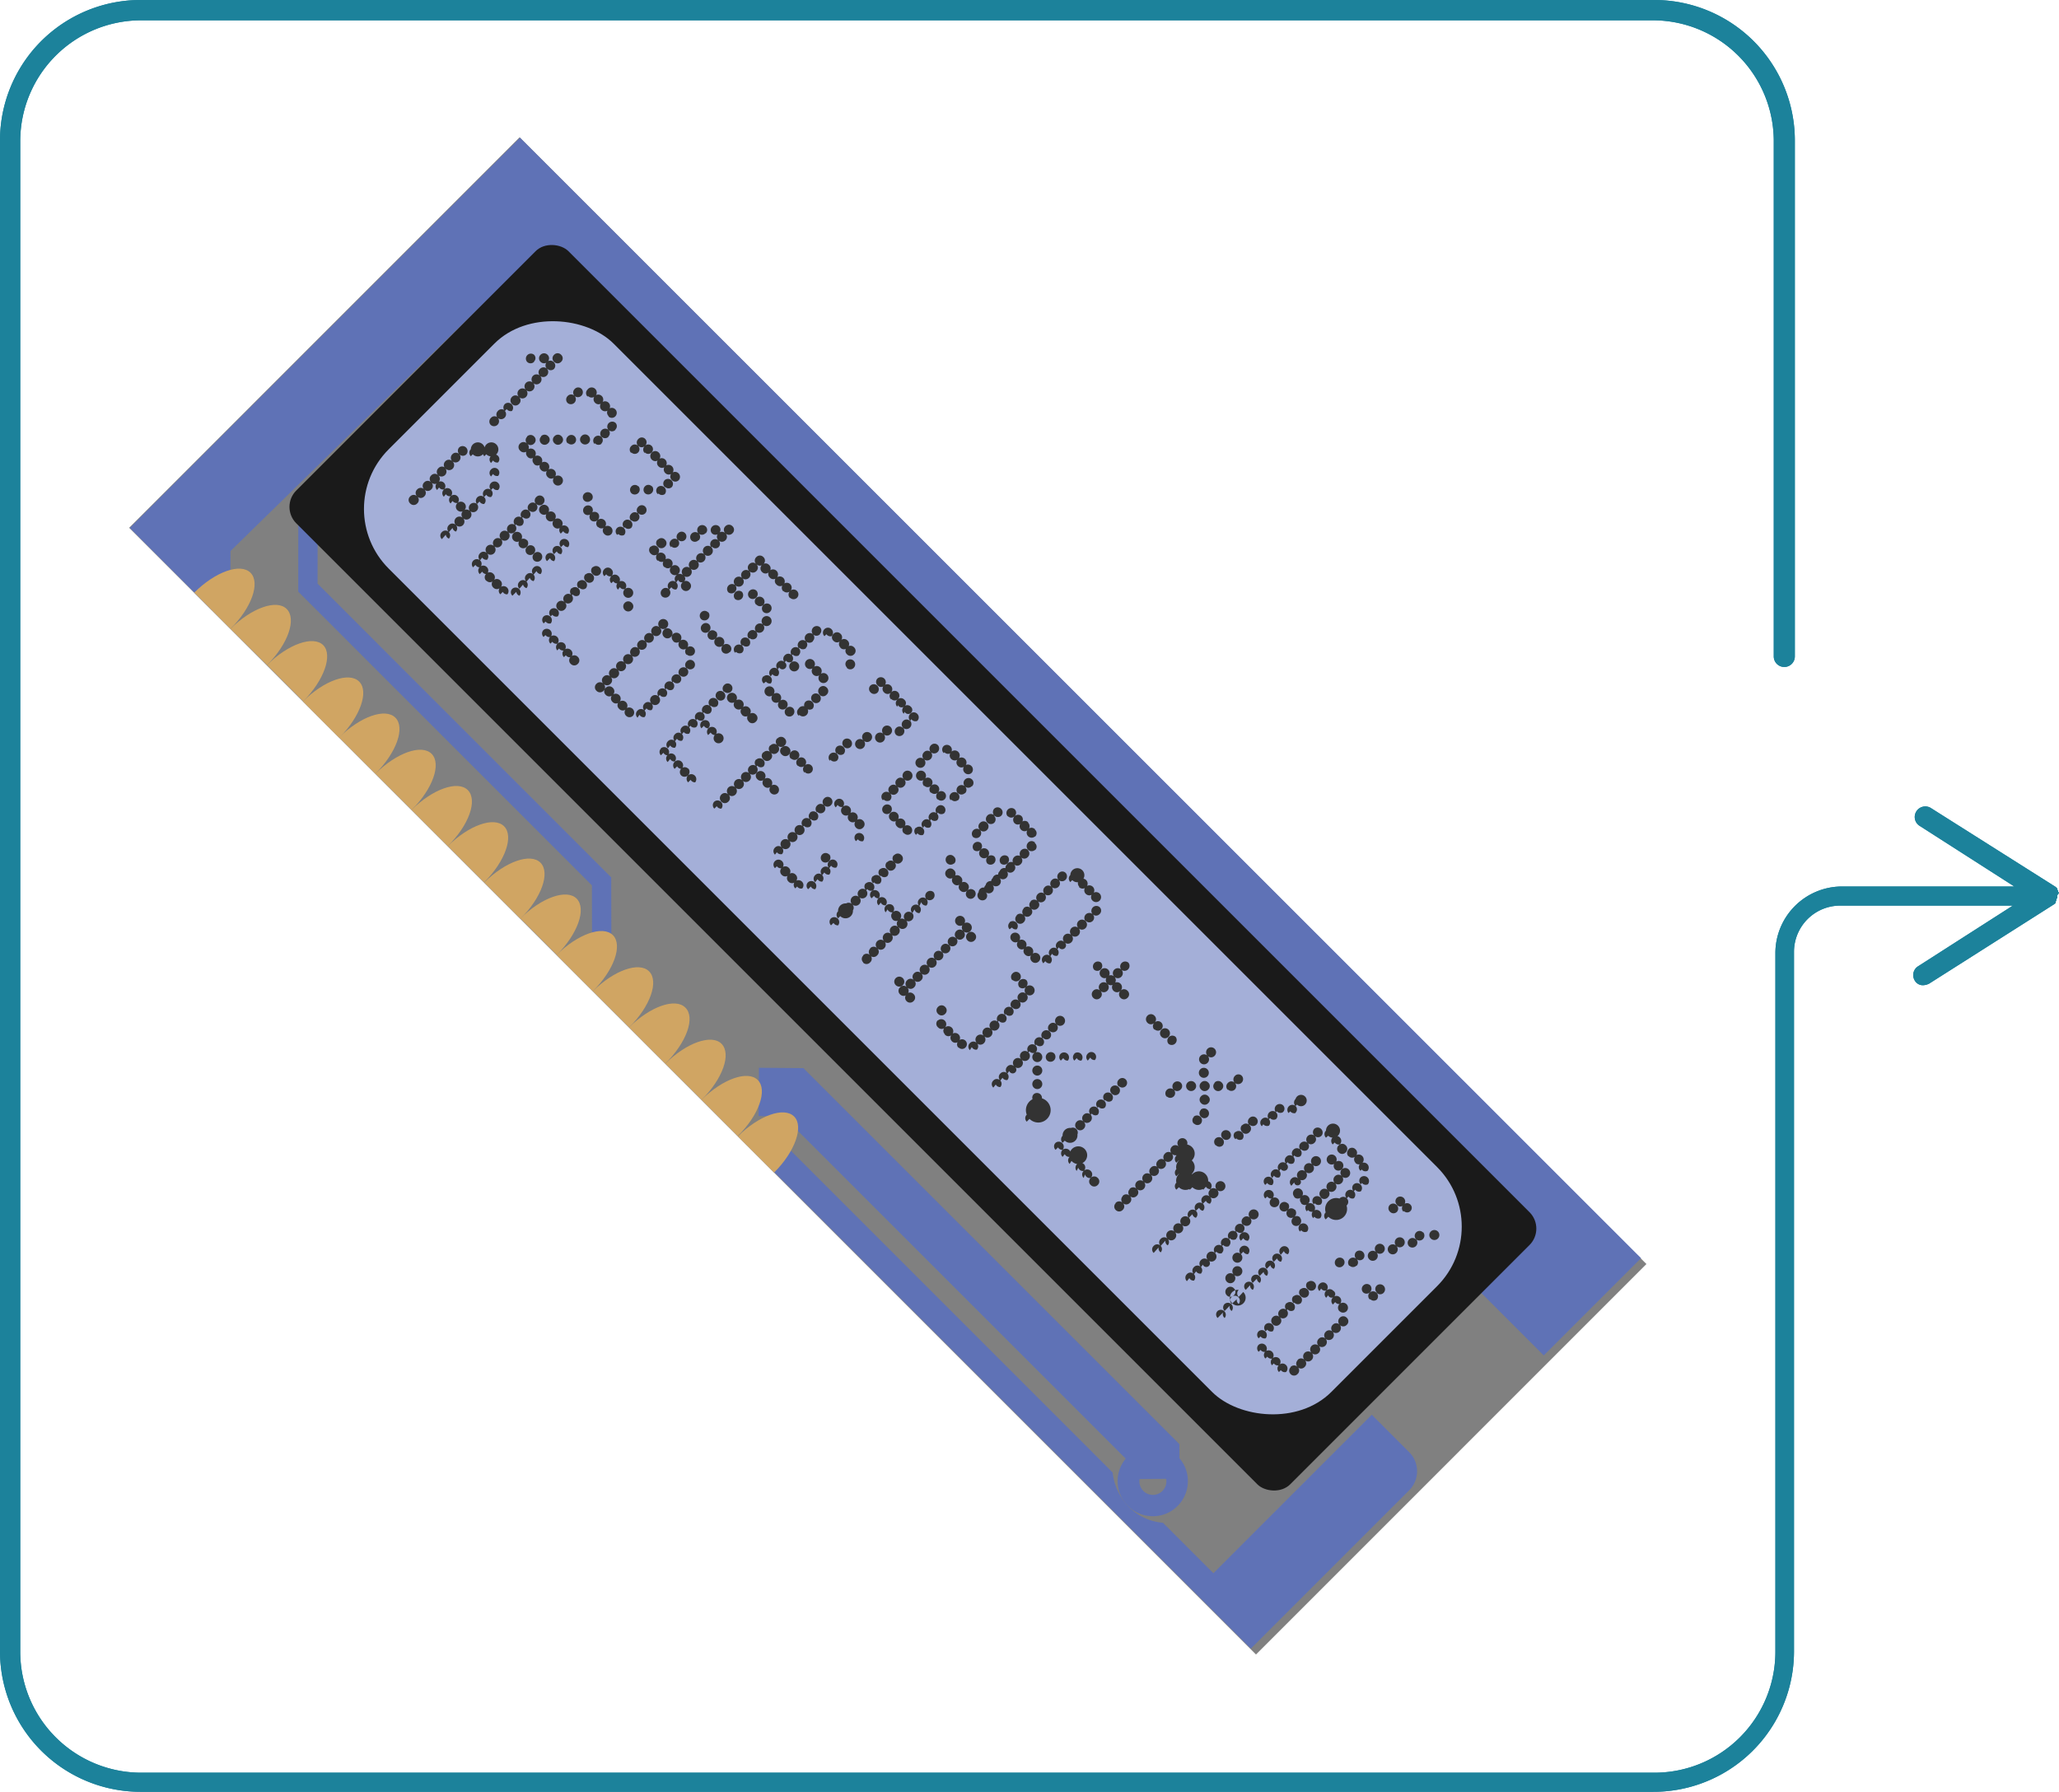 <svg xmlns="http://www.w3.org/2000/svg" viewBox="0 0 293 255"><g data-name="Layer 2"><g data-name="Layer 1"><g data-name="be634843-6e9a-44b1-b634-6d20ef29bf93"><g data-name="ae6eaadf-410b-49bd-a5e8-e822f0d4fc89"><g data-name="ac86f26a-2389-4c5e-a806-2954792ad862"><g data-name="e01cc3bc-3b04-424a-87d2-8ca50eb1b397"><g data-name="b5ab5e9c-949c-4158-a9f4-40407deddea6"><g data-name="a17f1493-48f4-4aff-983f-fd35a47cbbd4"><g data-name="a3852db4-a403-4d6e-a358-fe4c4a8e3a0f"><g data-name="afe403c2-3fa4-4644-8834-2116bf54b3e3" fill="#1c829b"><path d="M293 127.15c0-.11 0-.11-.12-.23v-.11c0-.12-.11-.12-.11-.23v-.12l-.23-.23L274.78 115a1.5 1.5 0 00-2.07.46 1.49 1.49 0 00.44 2.06l13.49 8.64H262.1a9.49 9.49 0 00-9.46 9.44v99.51a17.21 17.21 0 01-17.18 17.17H20.06a17.22 17.22 0 01-17.18-17.21V20A17.21 17.21 0 0120.06 2.89h215.17A17.21 17.21 0 01252.41 20v73.42a1.5 1.5 0 003 0V20a20 20 0 00-20-20H20.06A20 20 0 000 19.94V235a20 20 0 0020 20h215.23a20 20 0 0020.06-19.94v-99.61a6.58 6.58 0 016.58-6.57h24.56l-13.49 8.64a1.48 1.48 0 00-.48 2 1.32 1.32 0 001.26.69 2.09 2.09 0 00.81-.23l17.76-11.28c.11-.12.23-.12.23-.23v-.12l.11-.23V128c0-.12.12-.12.12-.23v-.47c.11.12.11 0 .23-.23z"/><path d="M293 127.15c0-.11 0-.11-.12-.23v-.11c0-.12-.11-.12-.11-.23v-.12l-.23-.23L274.78 115a1.5 1.5 0 00-2.07.46 1.49 1.49 0 00.44 2.06l13.49 8.64H262.1a9.49 9.49 0 00-9.46 9.44v99.51a17.21 17.21 0 01-17.18 17.17H20.06a17.22 17.22 0 01-17.18-17.21V20A17.21 17.21 0 0120.06 2.89h215.17A17.21 17.21 0 01252.41 20v73.42a1.5 1.5 0 003 0V20a20 20 0 00-20-20H20.06A20 20 0 000 19.94V235a20 20 0 0020 20h215.23a20 20 0 0020.06-19.94v-99.61a6.58 6.58 0 016.58-6.57h24.56l-13.49 8.64a1.48 1.48 0 00-.48 2 1.32 1.32 0 001.26.69 2.09 2.09 0 00.81-.23l17.76-11.28c.11-.12.23-.12.23-.23v-.12l.11-.23V128c0-.12.12-.12.12-.23v-.47c.11.12.11 0 .23-.23z"/></g></g></g></g></g></g><path fill="gray" d="M234.29 179.89l-55.53 55.54-.03.03L18.38 75.11l.03-.03 55.53-55.54.06.06 159.49 159.49.8.8z"/><path fill="#5f72b6" d="M233.52 179.05l-.03.04-13.81 13.81-90.71-90.71-3.93-3.92-.88-.88-2.56-2.56-.88-.88-3.92-3.93-13.42-13.41-.88-.88-.08-.09-.88-.87-5.75-5.76-.88-.88-3.93-3.92-.87-.88-2.41-2.41-.88-.87-3.93-3.93-.87-.88-3.03-3.02-9.6-9.61-1.96 1.93L32.8 78.42l-.01 2.68-.01 3.03-2.65 2.66-2.46-2.46-9.2-9.2L74 19.6l158.08 158.02 1.44 1.43z"/><path fill="#5f72b6" d="M84.25 134.66l-.02-8.66-41.79-41.8.01-11.18 2.75.01-.01 10.03 41.79 41.8.02 9.79-2.75.01z"/><rect x="102.52" y="23.48" width="54.77" height="200.02" rx="3.3" transform="rotate(-45 129.911 123.489)" fill="#1a1a1a"/><rect x="107.27" y="28.64" width="45.27" height="189.71" rx="12" transform="rotate(-45 129.906 123.501)" fill="#a4afd8"/><path d="M35.65 81.51c-1.43-1.42-5-.16-8 2.82l5.15 5.16c3-2.98 4.27-6.55 2.85-7.98z" fill="#d0a563"/><path d="M40.8 86.67c-1.42-1.43-5-.16-8 2.82l5.2 5.15c3-2.98 4.22-6.55 2.8-7.97z" fill="#d0a563"/><path d="M46 91.82c-1.42-1.42-5-.16-8 2.82l5.15 5.16c2.96-2.98 4.23-6.56 2.85-7.98z" fill="#d0a563"/><path d="M51.11 97c-1.42-1.43-5-.16-8 2.82l5.16 5.18c3-3 4.26-6.6 2.84-8z" fill="#d0a563"/><path d="M56.26 102.13c-1.42-1.42-5-.16-8 2.82l5.15 5.16c3.01-2.98 4.28-6.56 2.85-7.98zM61.42 107.28c-1.43-1.42-5-.15-8 2.83l5.16 5.15c3-2.98 4.26-6.55 2.84-7.98z" fill="#d0a563"/><path d="M66.57 112.44c-1.42-1.42-5-.16-8 2.82l5.15 5.15c3.01-2.98 4.28-6.52 2.85-7.97zM71.73 117.59c-1.43-1.42-5-.16-8 2.82l5.16 5.16c3-2.98 4.26-6.57 2.84-7.98zM76.91 122.77c-1.43-1.42-5-.16-8 2.82l5.15 5.16c3-2.98 4.27-6.55 2.85-7.98z" fill="#d0a563"/><path d="M82.06 127.89c-1.42-1.43-5-.16-8 2.82l5.18 5.18c2.98-3 4.24-6.54 2.82-8z" fill="#d0a563"/><path d="M87.21 133.08c-1.42-1.42-5-.16-8 2.82l5.15 5.16c3.01-2.98 4.28-6.56 2.85-7.98zM92.37 138.24c-1.42-1.43-5-.16-8 2.82l5.16 5.15c3-2.98 4.26-6.55 2.84-7.97z" fill="#d0a563"/><path d="M97.52 143.39c-1.42-1.42-5-.16-8 2.82l5.15 5.16c3.01-2.98 4.33-6.56 2.85-7.98z" fill="#d0a563"/><path fill="#5f72b6" d="M160.99 210.49l-.01-2.11-49.52-49.52-3.51-.03.05-6.87 6.32.05 53.51 53.51.03 4.93-6.87.04z"/><path d="M102.68 148.55c-1.42-1.43-5-.16-8 2.82l5.16 5.15c3-2.98 4.26-6.52 2.84-7.97z" fill="#d0a563"/><path d="M107.83 153.7c-1.42-1.42-5-.16-8 2.82l5.15 5.16c3.02-2.98 4.28-6.56 2.85-7.98z" fill="#d0a563"/><path d="M110.33 161.55l48 48a8.39 8.39 0 002.23 4.83 7.73 7.73 0 004.93 2.33l7.18 7.18 22.54-22.55 5.45 5.46a3.84 3.84 0 01-.07 5.23L178 234.62l-70.35-70.35z" fill="#5f72b6"/><path d="M113 158.89c-1.43-1.42-5-.15-8 2.83l5.16 5.15c2.99-2.98 4.25-6.59 2.84-7.98z" fill="#d0a563"/><path d="M164.06 215.78a5 5 0 113.5-1.45 4.91 4.91 0 01-3.5 1.45zm-1.36-6.31a1.92 1.92 0 102.72 0 1.93 1.93 0 00-2.72 0l2.43 2.43z" fill="#5f72b6"/><path d="M75 51.49a.71.71 0 011-1 .67.67 0 010 .95v.05a.69.69 0 01-1 0zm1.92 0a.69.69 0 010-1 .7.7 0 011 0 .69.69 0 010 1 .7.7 0 01-1 0zm1.93 0a.67.67 0 010-1 .68.68 0 011 0 .67.67 0 010 1 .68.68 0 01-1 0zm-1 1a.67.67 0 010-1 .71.71 0 011 1 .67.67 0 01-.95 0zm-1 1a.69.69 0 010-1 .7.7 0 011 0 .71.71 0 01-1 1zm-1 1a.71.71 0 111 0 .7.7 0 01-1 0zm-1 1a.71.71 0 111 0 .7.7 0 01-1 0zm-1 1a.71.71 0 111 0 .7.7 0 01-1 0zm-1 1a.7.7 0 010-1 .68.68 0 011 0 .67.67 0 010 1 .68.68 0 01-1 0zm-1 1a.69.69 0 010-1 .71.71 0 011 1 .69.69 0 01-.74-.27zm-1 1a.69.69 0 010-1 .67.67 0 011-.05v.05a.71.71 0 01-1 1zm-1 1a.69.69 0 010-1 .67.67 0 011-.05v.05a.71.71 0 01-1 1zM81.78 56.36a.69.69 0 010-1 .67.67 0 011 0 .71.71 0 01-1 1zm-1 1a.69.69 0 010-1 .67.67 0 011 0 .71.71 0 01-1 1zM75 63.12a.67.67 0 010-.95v-.05a.68.68 0 011 0 .67.67 0 010 1 .68.68 0 01-1 0zm-1 1a.69.69 0 010-1 .7.7 0 011 0 .71.71 0 11-1 1zm9.61-7.68a.69.69 0 010-1 .72.72 0 11.07.92zM77 63.08a.67.67 0 010-.95v-.05a.68.68 0 011 0 .67.67 0 010 1 .68.68 0 01-1 0zM75.08 65a.67.67 0 010-1 .71.71 0 011 1 .67.67 0 01-.94.08.6.6 0 01-.08-.08zm9.6-7.68a.69.69 0 010-1 .71.71 0 011 1 .69.69 0 01-1 0zm-5.78 5.76a.67.67 0 01-.05-.95l.05-.05a.68.68 0 011 0 .67.67 0 010 1 .68.68 0 01-1 0zM76 66a.67.67 0 010-1 .71.71 0 011 1 .67.67 0 01-1 .05zm9.6-7.68a.69.69 0 010-1 .71.71 0 110 1zm-4.8 4.8a.68.68 0 010-1 .67.67 0 011 0 .68.68 0 010 .92.69.69 0 01-1 0zM77 66.89a.67.67 0 010-1 .71.71 0 011 1 .67.67 0 01-1 0s0 .02 0 0zm9.6-7.68a.69.69 0 010-1 .71.71 0 011 1 .68.68 0 01-1 .07zm-3.84 3.84a.68.68 0 010-1 .67.67 0 011 0 .69.69 0 01-1 1 .1.1 0 01-.05 0zm-4.82 4.84a.67.67 0 010-1 .71.71 0 011 1 .67.67 0 01-1 0s.06.02 0 0zm8.64-6.72a.71.71 0 011-1 .67.67 0 010 .95v.05a.69.69 0 01-1 0zm-1 1a.71.71 0 011-1 .67.67 0 010 .95v.05a.69.69 0 01-1-.05zm-1 1a.71.71 0 011-1 .67.67 0 010 .95v.05a.69.69 0 01-.92-.09zm-5.68 5.72a.71.71 0 111 0 .69.69 0 01-1 0zM90.83 63.48a.68.68 0 010-1 .67.67 0 011 0 .68.68 0 010 .92.67.67 0 01-1 .05zm-1 1a.68.68 0 010-1 .67.67 0 011 0 .65.65 0 11-1 .89zm-6.73 6.73a.71.71 0 011-1 .67.67 0 01.05 1h-.05a.69.69 0 01-1 0zm8.65-6.73a.68.68 0 010-1 .67.67 0 011 0 .65.65 0 11-1 .89zm-8.61 8.61a.71.71 0 011-1 .67.67 0 010 1 .69.69 0 01-1 0zm9.61-7.68a.7.7 0 010-1 .69.69 0 011 0 .7.7 0 010 1 .69.69 0 01-1 0zm-8.65 8.64a.69.69 0 010-1 .7.7 0 011 0 .71.71 0 01-1 1zm9.61-7.68a.69.69 0 010-1 .71.71 0 011 1 .69.69 0 01-1 0zm-3.84 3.84a.69.69 0 010-1 .67.67 0 01.95 0h.05a.71.71 0 01-1 1zM85.07 75a.67.67 0 010-1 .71.71 0 011 1 .67.67 0 01-.95 0h-.05zm9.6-7.68a.69.69 0 010-1 .71.71 0 011 1 .69.69 0 01-1 0zm-2.88 2.88a.69.69 0 010-1 .67.67 0 01.95 0h.05a.71.71 0 01-1 1zM86 76a.67.67 0 010-1 .71.71 0 011 1 .67.67 0 01-1 0zm9.6-7.68a.69.69 0 010-1 .71.71 0 011 1 .68.68 0 01-1 0zm-1 1a.69.69 0 010-1 .71.71 0 011 1 .69.69 0 01-.93 0zm-1 1a.69.69 0 010-1 .71.71 0 011 1 .69.69 0 01-.89-.08zm-2.77 2.8a.68.68 0 010-1 .67.67 0 011 0 .68.68 0 010 .92.69.69 0 01-1 0zm-1 1a.68.68 0 010-1 .67.67 0 011 0 .65.65 0 11-1 .89zm-1 1a.67.67 0 010-1 .71.71 0 011 1 .67.67 0 01-.92-.08zm-1 1a.67.67 0 010-1 .71.71 0 011 1A.67.67 0 0188 76zM93.62 77.8a.67.67 0 01-.05-1h.05a.68.68 0 011 0 .67.67 0 010 1 .68.68 0 01-1 0zm-1 1a.67.67 0 01-.05-1h.05a.71.71 0 011 1 .68.68 0 01-1 0zm3.88-1.91a.68.68 0 010-1 .67.67 0 011 0 .68.68 0 010 .92.69.69 0 01-1 0zm-1 1a.68.68 0 010-1 .67.67 0 011 0 .64.64 0 11-1 .83zm-1.92 1.92a.67.67 0 010-1 .71.71 0 011 1 .67.67 0 01-.94-.07zm5.8-3.92a.71.71 0 011-1 .67.67 0 01.05 1h-.05a.69.69 0 01-1 0zm-1 1a.71.71 0 011-1 .67.67 0 01.05 1h-.05a.69.69 0 01-1 0zm-3.84 3.84a.68.68 0 010-1 .67.67 0 011 0 .68.68 0 010 .92.67.67 0 01-1 0zm6.76-4.84a.71.71 0 011-1 .67.67 0 010 1 .69.69 0 01-1 0zm-5.76 5.76a.68.68 0 010-1 .67.67 0 011 0 .68.68 0 01-1 1zm7.69-5.76a.67.67 0 010-1 .68.68 0 011 0 .67.67 0 010 1 .68.68 0 01-1 0zm-1 1a.69.69 0 010-1 .7.7 0 011 0 .69.69 0 010 1 .7.7 0 01-1 0zm-1 1a.71.71 0 011-1 .67.67 0 010 1 .68.68 0 01-.93-.09zm-1 1a.71.71 0 111 0 .7.7 0 01-1 0zm-1 1a.71.71 0 011-1 .71.71 0 01-1 1zm-1 1a.71.71 0 111 0 .7.7 0 01-1 0zm-1 1a.71.71 0 111 0 .7.7 0 01-1 0zm-1 1a.68.68 0 010-1 .67.67 0 011 0 .52.52 0 11-.73.63zm-1 1a.7.7 0 010-1 .69.69 0 011 0 .7.7 0 010 1 .69.69 0 01-.69-.32zm-1 1a.69.69 0 010-1 .67.67 0 011 0 .71.71 0 01-1 1zm2.88-1a.7.7 0 010-1 .68.68 0 011 0 .67.67 0 010 1 .68.68 0 01-1 0zM107.63 80.28a.67.67 0 010-1 .68.68 0 011 0 .67.67 0 010 1 .68.68 0 01-1 0zm-1 1a.69.69 0 010-1 .7.7 0 011 0 .69.69 0 010 1 .7.7 0 01-1 0zm-1 1a.71.71 0 011-1 .71.71 0 01-1 1zm-1 1a.71.71 0 111 0 .7.7 0 01-1 0zm-1 1a.71.71 0 011-1 .71.71 0 01-1 1zm-3.84 3.85a.69.69 0 010-1 .67.67 0 01.95 0h.05a.71.71 0 01-1 1zm8.65-6.73a.67.67 0 010-1 .68.68 0 011 0 .67.67 0 010 1 .68.68 0 01-1 0zm-3.85 3.84a.71.71 0 011-1 .71.71 0 01-1 1zm-4.65 4.65a.69.69 0 010-1 .67.67 0 011 0 .71.71 0 01-1 1zm9.61-7.69a.67.67 0 010-1 .71.71 0 011 1 .67.67 0 01-1 0zm-2.89 2.88a.69.69 0 010-1 .7.7 0 011 0 .71.71 0 01-1 1zm-5.76 5.81a.69.69 0 010-1 .67.67 0 01.95 0h.05a.71.71 0 01-1 1zm9.61-7.69a.67.67 0 01-.05-1h.05a.71.71 0 011 1 .68.68 0 01-1 0v-.06zm-2.88 2.88a.67.67 0 010-1 .71.71 0 011 1 .68.68 0 01-.95 0l-.05-.06zm-5.77 5.77a.69.69 0 010-1 .71.71 0 110 1zm9.61-7.69a.68.68 0 010-1 .67.67 0 011 0 .67.67 0 01-1 .94v-.06zm-2.88 2.89a.71.71 0 011-1 .7.7 0 010 1 .69.69 0 01-1 0zm-5.77 5.76a.71.71 0 011-1 .67.67 0 01.05 1h-.05a.69.69 0 01-1 0zm9.61-7.69a.68.68 0 010-1 .67.67 0 011 0 .67.67 0 01-1 .94V85zm-3.84 3.77a.71.71 0 111 0 .7.7 0 01-1 0zm-1 1a.71.71 0 011-1 .71.71 0 01-1 1zm-1 1a.68.68 0 010-1 .67.67 0 011 0 .68.68 0 010 .92.69.69 0 01-.93 0zm-1 1a.69.69 0 010-1 .71.71 0 011 1 .69.69 0 01-.89-.08zm-1 1a.71.71 0 011-1 .67.67 0 010 1 .7.7 0 01-.85-.12zM115.68 90.26a.71.71 0 011-1 .67.67 0 010 .95v.05a.69.69 0 01-1 0zm-1 1a.71.71 0 011-1 .67.67 0 010 .95v.05a.69.69 0 01-1 0zm-1 1a.71.71 0 011-1 .67.67 0 010 .95v.05a.69.69 0 01-.92-.08zm-1 1a.71.71 0 011-1 .67.67 0 010 .95v.05a.69.69 0 01-.88-.12zm-1 1a.68.68 0 010-1 .67.67 0 011 0 .68.68 0 010 .92.66.66 0 01-.84-.16zm-1 1a.68.68 0 010-1 .67.67 0 011 0 .55.55 0 11-.8.72zm-1 1a.68.68 0 010-1 .67.67 0 011 0 .68.68 0 010 .92.66.66 0 01-.76-.24zm-1 1a.67.67 0 01-.05-1h.05a.71.71 0 011 1A.67.67 0 01109 97zm8.64-6.72a.69.69 0 010-1 .7.7 0 011 0 .69.69 0 010 1 .7.7 0 01-.72-.28zm-4.8 4.8a.71.71 0 111 0 .7.7 0 01-1 0zM109 98.89a.71.71 0 111 0 .69.69 0 01-1 0zm9.61-7.69a.67.67 0 010-1 .68.68 0 011 0 .67.67 0 010 1 .68.68 0 01-1 0zm-3.85 3.8a.71.71 0 111 0 .7.7 0 01-1 0zM110 99.85a.69.69 0 010-1 .67.67 0 011 0 .71.71 0 01-1 1zm9.61-7.69a.67.67 0 010-1 .68.68 0 011 0 .67.67 0 010 1 .68.68 0 01-1.04 0zM115.72 96a.71.71 0 111 0 .7.7 0 01-1 0zm-4.8 4.81a.69.69 0 010-1 .67.67 0 011 0 .71.71 0 01-1 1zm9.61-7.69a.67.67 0 010-1 .68.68 0 011 0 .67.67 0 010 1 .68.68 0 01-1 0zM116.68 97a.71.71 0 111 0 .7.7 0 01-1 0zm-4.8 4.81a.69.69 0 010-1 .67.67 0 011 0 .71.71 0 01-1 1zm8.65-6.81a.67.67 0 010-1 .71.71 0 011 1 .68.68 0 01-.94.12.47.47 0 01-.1-.1zm-3.89 3.85a.7.7 0 010-1 .68.68 0 011 0 .67.67 0 010 1 .68.68 0 01-1 .04zm-1 1a.69.69 0 010-1 .71.71 0 011 1 .69.69 0 01-1 0zm-1 1a.69.69 0 010-1 .71.71 0 011 1 .69.69 0 01-.92-.06zm-1 1a.69.69 0 010-1 .73.73 0 11.12.9zM124.89 97.54a.67.67 0 010-1 .71.71 0 011 1 .67.67 0 01-1 0zm-1 1a.67.67 0 010-1 .71.71 0 011 1 .68.68 0 01-1 0zm1.92 0a.67.67 0 010-1 .71.71 0 011 1 .68.68 0 01-1 0zm1 1a.68.68 0 010-1 .67.67 0 011 0 .68.68 0 010 .92.67.67 0 01-1 0v-.06zm-6.73 6.73a.69.69 0 010-1 .71.71 0 011 1 .68.68 0 01-1 0zm-1 1a.69.69 0 010-1 .71.71 0 011 1 .68.68 0 01-1-.12zm-1 1a.71.71 0 011-1 .67.67 0 010 1 .7.7 0 01-.92-.16zm9.61-7.69a.68.68 0 010-1 .67.67 0 011 0 .61.61 0 11-.92.76zm-4.8 4.81a.71.71 0 111 0 .7.7 0 01-1 0zm-1 1a.71.71 0 111 0 .7.7 0 01-1 0zm6.72-4.81a.68.68 0 010-1 .67.67 0 011 0 .58.58 0 11-.88.72zm-2.88 2.89a.71.71 0 111 0 .7.7 0 01-1 0zm-1 1a.71.71 0 111 0 .7.7 0 01-1 0zm4.8-2.88a.7.7 0 010-1 .69.69 0 011 0 .7.7 0 010 1 .69.69 0 01-.84-.24zm-1 1a.69.69 0 010-1 .67.67 0 01.95 0h.05a.71.71 0 01-1 1zm-1 1a.69.69 0 010-1 .67.67 0 01.95 0h.05a.71.71 0 01-1 1zM132.48 107.06a.69.69 0 010-1 .67.67 0 011 0 .71.71 0 01-1 1zm-1 1a.69.69 0 010-1 .67.67 0 011 0 .71.71 0 01-1 1zm-1 1a.71.71 0 111 0 .7.7 0 01-1 0zm-1.84 1.83a.71.71 0 111 0 .7.7 0 01-1 0zm-1 1a.67.67 0 010-1 .68.68 0 011 0 .67.67 0 010 1 .68.68 0 01-1 0zm-1 1a.67.67 0 010-1 .68.68 0 011 0 .67.67 0 010 1 .68.68 0 01-1 0zm-1 1a.69.69 0 010-1 .7.7 0 011 0 .69.69 0 010 1 .7.7 0 01-.89-.11zm8.65-6.72a.69.69 0 010-1 .71.71 0 011 1 .69.69 0 01-.89-.11zm-3.73 3.72a.71.71 0 111 0 .7.7 0 01-1 0zm-4.81 4.8a.69.69 0 010-1 .7.7 0 011 0 .71.71 0 01-1 1zm9.61-7.68a.69.69 0 010-1 .71.71 0 110 1zm-3.84 3.88a.68.68 0 010-1 .67.67 0 011 0 .68.68 0 010 .92.69.69 0 01-1 0zm-4.8 4.8a.67.67 0 010-1 .71.71 0 011 1 .68.68 0 01-1 0v-.06zm9.6-7.68a.69.69 0 010-1 .71.71 0 110 1zm-3.84 3.84a.68.68 0 010-1 .67.67 0 011 0 .68.68 0 010 .92.69.69 0 01-1 0zm-4.8 4.8a.67.67 0 01-.05-1h.05a.71.71 0 011 1 .68.68 0 01-1 0v-.06zm9.6-7.68a.69.69 0 010-1 .71.71 0 011 1 .69.69 0 01-1 0zm-3.84 3.84a.68.68 0 010-1 .67.67 0 011 0 .68.68 0 010 .92.69.69 0 01-1 0zm-4.8 4.8a.67.67 0 010-1 .71.71 0 011 1 .68.68 0 01-.95 0l-.05-.06zm8.64-6.72a.71.71 0 011-1 .67.67 0 01.05 1h-.05a.69.69 0 01-1 0zm-1 1a.71.71 0 011-1 .67.67 0 01.05 1h-.05a.69.69 0 01-1-.07zm-1 1a.71.71 0 011-1 .67.67 0 01.05 1h-.05a.68.68 0 01-.92-.11zm-1.92 1.92a.68.68 0 010-1 .67.67 0 011 0 .68.68 0 010 .92.66.66 0 01-.92-.11zm-1 1a.68.68 0 010-1 .67.67 0 011 0 .68.68 0 010 .92.67.67 0 01-.88-.15zm-1 1a.68.68 0 010-1 .67.67 0 011 0 .68.68 0 010 .92.67.67 0 01-.84-.19zm-1 1a.67.67 0 01-.05-1h.05a.71.71 0 011 1 .67.67 0 01-.8-.23zM142.46 115.11a.69.69 0 010 1 .71.71 0 01-1-1 .69.69 0 011 0zm-1 1a.69.69 0 010 1 .71.71 0 01-1-1 .69.69 0 011-.1l.07.06zm-1 1a.7.7 0 010 1 .68.68 0 01-1 0 .67.67 0 010-1 .68.68 0 011 0zm-1 1a.71.71 0 01-1 1 .71.71 0 011-1zm-3.73 3.78a.67.67 0 01.05 1h-.05a.71.71 0 01-1-1 .67.67 0 011 0zm8.65-6.73a.69.69 0 010 1 .67.67 0 01-.95 0h-.05a.71.71 0 011-1zm-4.8 4.81a.71.71 0 01-1 1 .71.71 0 011-1zm-3.85 3.84a.67.67 0 01.05 1h-.05a.68.68 0 01-1 0 .67.67 0 010-1 .68.68 0 011 0zm9.61-7.69a.69.69 0 010 1 .67.67 0 01-1 0 .71.71 0 011-1zm-4.8 4.81a.71.71 0 11-1 0 .7.7 0 011 0zm-3.85 3.84a.67.67 0 01.05 1h-.05a.68.68 0 01-1 0 .67.67 0 010-1 .68.68 0 011 0zm9.61-7.69a.7.7 0 010 1 .69.69 0 01-1 0 .7.7 0 010-1 .68.68 0 011-.07zm-4.8 4.81a.71.71 0 01-1 1 .71.71 0 011-1zm-3.85 3.84a.67.67 0 010 1 .68.68 0 01-1 0 .67.67 0 010-1 .68.68 0 011 0zm9.61-7.68a.67.67 0 01.05 1h-.05a.71.71 0 01-1-1 .67.67 0 01.94-.1h.06zm-3.84 3.84a.71.71 0 01-1 1 .71.71 0 011-1zm-4.8 4.8a.68.68 0 010 1 .67.67 0 01-1 0 .68.68 0 010-.92.7.7 0 011-.06zm8.64-6.72a.67.67 0 01.05 1h-.05a.71.71 0 01-1-1 .66.66 0 01.94-.13h.06zm-1 1a.68.68 0 010 1 .67.67 0 01-1 0 .73.73 0 01.93-1.09.48.48 0 01.11.09zm-1 1a.68.68 0 010 1 .67.67 0 01-1 0 .75.75 0 01.92-1.14 1.07 1.07 0 01.16.14zm-1 1a.68.68 0 010 1 .67.67 0 01-1 0 .68.68 0 010-.92.69.69 0 01.92-.31.56.56 0 01.2.14zm-1 1a.71.71 0 01-1 1 .67.67 0 010-1 .7.7 0 01.89-.4.74.74 0 01.27.19zm-1 1a.71.71 0 01-1 1 .67.67 0 010-1 .69.69 0 01.85-.48.7.7 0 01.35.23zm-1 1a.71.71 0 01-1 1 .67.67 0 010-1 .69.69 0 01.79-.57.7.7 0 01.45.28zm-1 1a.69.69 0 010 1 .71.71 0 01-1-1 .69.69 0 011.28-.33zM150.67 125.25a.69.69 0 010-1 .67.67 0 011 0 .71.71 0 01-1 1zm-1 1a.69.69 0 010-1 .67.67 0 011 0 .71.71 0 01-1 1zm-1 1a.69.69 0 010-1 .67.67 0 011 0 .71.71 0 01-1 1zm-1 1a.69.69 0 010-1 .67.67 0 011 0 .71.71 0 01-1 1zm-1 1a.67.67 0 010-.95v-.05a.68.68 0 011 0 .67.67 0 010 1 .68.68 0 01-1 0zm-1 1a.67.67 0 010-.95v-.05a.68.68 0 011 0 .67.67 0 010 1 .68.68 0 01-1 0zm-1 1a.67.67 0 010-.95v-.05a.68.68 0 011 0 .67.67 0 010 1 .68.68 0 01-1 0zm-1 1a.67.67 0 010-.95v-.05a.71.71 0 011 1 .66.66 0 01-.67-.25zm8.64-6.72a.69.69 0 010-1 1 1 0 11.28.72zm-8.31 8.36a.67.67 0 01-.05-.95l.05-.05a.71.71 0 011 1 .67.67 0 01-.95.05zm9.6-7.68a.69.69 0 010-1 .71.71 0 110 1.08.6.6 0 01-.08-.08zm-8.69 8.68a.67.67 0 010-.95v-.05a.71.71 0 011 1 .67.67 0 01-.95.05zm9.6-7.68a.69.69 0 010-1 .71.71 0 110 1zm-8.64 8.64a.67.67 0 01-.05-.95l.05-.05a.71.71 0 011 1 .68.68 0 01-1 0v-.06zm9.6-7.68a.69.69 0 010-1 .71.71 0 110 1zm-8.64 8.65a.71.71 0 111 0 .69.69 0 01-1 0zm8.64-6.73a.71.71 0 011-1 .67.67 0 01.05.95l-.05.05a.69.69 0 01-1 0zm-1 1a.71.71 0 011-1 .67.67 0 01.05.95l-.05.05a.69.69 0 01-1-.08zm-1 1a.71.71 0 111 0 .7.7 0 01-1 0zm-1 1a.71.71 0 111 0 .7.7 0 01-1 0zm-1 1a.71.71 0 111 0 .7.7 0 01-1 0zm-1 1a.68.68 0 010-1 .67.67 0 011 0 .55.55 0 11-.8.72zm-1 1a.68.68 0 010-1 .67.67 0 011 0 .68.68 0 010 .92.67.67 0 01-.76-.28zm-1 1a.7.7 0 010-1 .69.69 0 011 0 .7.7 0 010 1 .69.69 0 01-.72-.31zM155.69 138a.71.71 0 011-1 .71.71 0 01-1 1zm1 1a.71.71 0 111 0 .7.7 0 01-1 0zm2.88-1a.71.71 0 011-1 .71.71 0 01-1 1zm-1 1a.71.71 0 111 0 .7.7 0 01-1 0zm-1 1a.71.71 0 111 0 .7.7 0 01-1 0zm-1 1a.71.71 0 111 0 .7.7 0 01-1 0zm-1 1a.7.7 0 010-1 .68.68 0 011 0 .67.67 0 010 1 .68.68 0 01-1 0zm2.88-1a.71.71 0 111 0 .7.7 0 01-1 0zm1 1a.7.7 0 010-1 .68.68 0 011 0 .67.67 0 010 1 .68.68 0 01-1 0zM163.28 145.55a.7.7 0 010-1 .68.68 0 011 0 .67.67 0 010 1 .68.68 0 01-1 0zm1 1a.68.68 0 010-1 .67.67 0 011 0 .68.68 0 010 .92.7.7 0 01-1 0v-.05zm1 1a.71.71 0 111 0 .7.7 0 01-1 0zm1 1a.71.71 0 011-1 .71.71 0 01-1 1zM171.84 150.26a.71.71 0 111 0 .69.69 0 01-1 0zm-1 1a.71.71 0 111 0 .7.7 0 01-1 0zm-3.84 3.8a.71.71 0 011-1 .67.67 0 01.05.95l-.05.05a.69.69 0 01-1 0zm-1 1a.71.71 0 011-1 .67.67 0 01.05.95l-.05.05a.69.69 0 01-.93 0zm4.81-2.88a.71.71 0 111 0 .7.7 0 01-1 0zm-1.81 1.88a.69.69 0 010-1 .7.7 0 011 0 .69.69 0 010 1 .7.7 0 01-1 0zm1.93 0a.67.67 0 01-.05-.95l.05-.05a.68.68 0 011 0 .67.67 0 010 1 .68.68 0 01-1 0zm1.92 0a.67.67 0 010-.95v-.05a.68.68 0 011 0 .67.67 0 010 1 .68.68 0 01-1 0zm-1.92 1.94a.67.67 0 01-.05-.95l.05-.05a.68.68 0 011 0 .67.67 0 010 1 .68.68 0 01-1 0zm4.8-2.88a.69.69 0 010-1 .67.67 0 011 0 .71.71 0 01-1 1zm-1 1a.68.68 0 010-1 .67.67 0 011 0 .68.68 0 010 .92.69.69 0 01-1 0zm-3.85 3.79a.67.67 0 010-.95v-.05a.71.71 0 011 1 .67.67 0 01-.95.05zm-1 1a.67.67 0 010-.95v-.05a.71.71 0 011 1 .67.67 0 01-.95 0h-.05zM174 162a.67.67 0 01-.05-.95l.05-.05a.71.71 0 011 1 .67.67 0 01-.95.05zm-1 1a.67.67 0 01-.05-.95l.05-.05a.71.71 0 011 1 .67.67 0 01-.95 0zm4.8-2.88a.68.68 0 010-1 .67.67 0 011 0 .68.68 0 010 .92.7.7 0 01-1 0zm-1 1a.67.67 0 01-.05-1h.05a.68.68 0 011 0 .67.67 0 010 1 .68.68 0 01-1 .03zm-1 1a.67.67 0 01-.05-1h.05a.71.71 0 011 1 .67.67 0 01-.87-.12zm5.76-3.84a.71.71 0 011-1 .67.67 0 01.05.95l-.05.05a.7.7 0 01-.87-.12zm-1 1a.71.71 0 011-1 .67.67 0 01.05.95l-.05.05a.69.69 0 01-.83-.16zm-1 1a.68.68 0 010-1 .67.67 0 011 0 .68.68 0 010 .92.7.7 0 01-.79-.2zm4.8-2.88a.69.69 0 010-1 .81.81 0 11.21.8zm-1 1a.71.71 0 011-1 .67.67 0 010 .95v.05a.7.7 0 01-.75-.24zM187.05 161.63a.69.69 0 010-1 .71.71 0 011 1 .69.69 0 01-1 0zm-1 1a.71.71 0 011-1 .67.67 0 010 1 .69.69 0 01-1 0zm-1 1a.71.71 0 011-1 .67.67 0 010 1 .69.69 0 01-.92-.08zm-1 1a.68.68 0 010-1 .67.67 0 011 0 .68.68 0 010 .92.69.69 0 01-.88-.12zm-1 1a.68.68 0 010-1 .67.67 0 011 0 .68.68 0 010 .92.66.66 0 01-.84-.16zm-1 1a.68.68 0 010-1 .67.67 0 011 0 .55.55 0 11-.8.72zm-1 1a.68.68 0 010-1 .67.67 0 011 0 .68.68 0 010 .92.66.66 0 01-.76-.24zm-1 1a.67.67 0 01-.05-.95l.05-.05a.71.71 0 011 1 .66.66 0 01-.72-.28zm8.64-6.72a.69.69 0 010-1 1 1 0 11.31.72zm-8.64 8.65a.71.71 0 111 0 .7.7 0 01-.72-.28zm9.6-7.69a.69.69 0 010-1 .7.7 0 011 0 .69.69 0 010 1 .7.7 0 01-.72-.28zm-2.88 2.88a.71.71 0 111 0 .7.7 0 01-1 0zm-1 1a.71.71 0 111 0 .7.7 0 01-1 0zm-1 1a.71.71 0 111 0 .7.7 0 01-1 0zm-1 1a.68.68 0 010-1 .67.67 0 011 0 .48.48 0 11-.6.52zm-2.88 2.89a.69.69 0 010-1 .67.67 0 011 0 .71.71 0 01-1 1zm9.61-7.64a.67.67 0 01-.05-.95l.05-.05a.68.68 0 011 0 .67.67 0 010 1 .68.68 0 01-1 0zm-1.5 1.52a.71.71 0 111 0 .7.7 0 01-1 0zm-4.8 4.81a.7.7 0 010-1 .69.69 0 011 0 .7.7 0 010 1 .69.69 0 01-1 .06l-.06-.06zm-1.92 1.92a.69.69 0 010-1 .67.67 0 01.95 0h.05a.71.71 0 01-1 1zm9.61-7.69a.67.67 0 010-.95v-.05a.68.68 0 011 0 .67.67 0 010 1 .68.68 0 01-1-.05zm-1.89 1.87a.69.69 0 010-1 .7.7 0 011 0 .71.71 0 01-1 1zm-4.8 4.81a.69.69 0 010-1 .71.71 0 011 1 .69.69 0 01-1 .06l-.06-.06zm-1.92 1.92a.69.69 0 010-1 .67.67 0 01.95 0h.05a.71.71 0 01-1 1zm9.61-7.69a.67.67 0 010-.95v-.05a.71.71 0 011 1 .68.68 0 01-.94.09l-.09-.09zm-1.92 1.92a.67.67 0 01-.05-.95l.05-.05a.71.71 0 011 1 .68.68 0 01-.94.09l-.09-.09zm-1 1a.69.69 0 010-1 .7.7 0 011 0 .71.71 0 01-1 1zm-1 1a.71.71 0 111 0 .7.7 0 01-1.04 0zm-1 1a.7.7 0 010-1 .68.68 0 011 0 .67.67 0 010 1 .68.68 0 01-1.04 0zm-1 1a.69.69 0 010-1 .71.71 0 011 1 .69.69 0 01-.88-.15zm-1 1a.69.69 0 010-1 .71.71 0 011 1 .69.69 0 01-.84-.19zm-1.97 1.92a.69.69 0 010-1 .67.67 0 011-.05v.05a.71.71 0 01-1 1zm9.61-7.69a.67.67 0 01-.05-1h.05a.71.71 0 011 1 .67.67 0 01-.84-.19zm-6.73 6.73a.69.69 0 010-1 .71.71 0 011 1 .69.69 0 01-.84-.19zm-1.88 1.92a.69.69 0 010-1 .71.71 0 011 1 .69.69 0 01-.84-.19zm8.65-6.73a.67.67 0 01-.05-.95l.05-.05a.71.71 0 011 1 .67.67 0 01-.84-.19zm-1 1a.67.67 0 01-.05-.95l.05-.05a.71.71 0 011 1 .67.67 0 01-.8-.23zm-1 1a.71.71 0 111 0 .68.68 0 01-.76-.26zm-1 1a.71.71 0 111 0 .7.7 0 01-1.03 0zm-1 1a.68.68 0 010-1 .67.67 0 011 0 .68.68 0 010 .92.71.71 0 01-.69-.34zm-1 1a.69.69 0 010-1 1.56 1.56 0 11.38.62zM198.8 171.45a.67.67 0 01-.05-.95l.05-.05a.71.71 0 011 1 .67.67 0 01-1 .05zm-1 1a.67.67 0 01-.05-.95l.05-.05a.71.71 0 011 1 .68.68 0 01-1 0zm-7.69 7.69a.71.71 0 011-1 .67.67 0 010 1 .69.69 0 01-1 0zm9.61-7.69a.68.68 0 010-1 .67.67 0 011 0 .65.65 0 11-.95.89zm-6.72 6.69a.69.69 0 010-1 .71.71 0 011 1 .69.69 0 01-1 0zm-1 1a.71.71 0 011-1 .67.67 0 01.05 1H193a.69.69 0 01-.93 0zm3.85-1.92a.71.71 0 111 0 .7.7 0 01-1 0zm-1 1a.71.71 0 111 0 .7.7 0 01-1 0zm3.84-1.92a.71.71 0 111 0 .7.7 0 01-1 0zm-1 1a.71.71 0 111 0 .7.7 0 01-1 0zm3.84-1.92a.69.69 0 010-1 .67.67 0 01.95 0h.05a.71.71 0 01-1 1zm-1 1a.69.69 0 010-1 .67.67 0 01.95 0h.05a.71.71 0 01-1 1zm-6.53 6.56a.69.69 0 010-1 .7.7 0 011 0 .71.71 0 01-1 1zm9.61-7.68a.69.69 0 010-1 .71.71 0 110 1zm-7.68 7.68a.67.67 0 01-.05-.95l.05-.05a.71.71 0 011 1 .67.67 0 01-1 .06l-.06-.06zm-1 1a.67.67 0 01-.05-.95l.05-.05a.71.71 0 011 1 .67.67 0 01-.93-.05zM65.37 64.65a.69.69 0 010-1 .71.71 0 011 1 .69.69 0 01-1 0zm-1 1a.69.69 0 010-1 .67.67 0 01.95-.05l.05.05a.71.71 0 01-1 1zm-1 1a.69.69 0 010-1 .67.67 0 01.95-.05l.05.05a.71.71 0 11-1 1zm-1 1a.69.69 0 010-1 .67.67 0 011-.05v.05a.71.71 0 01-1 1zm-1 1a.67.67 0 010-1 .68.68 0 011 0 .67.67 0 010 1 .68.68 0 01-1 0zm-1 1a.67.67 0 010-1 .68.68 0 011 0 .67.67 0 010 1 .68.68 0 01-1 0zm-1 1a.67.67 0 010-1 .68.68 0 011 0 .67.67 0 010 1 .68.68 0 01-1 0zm-1 1a.67.67 0 010-1 .68.68 0 011 0 .67.67 0 010 1 .68.68 0 01-1 0zM67 64.93a.69.69 0 010-1 1 1 0 11.28.72zm-4.8 4.8a.68.68 0 010-1 .67.67 0 011 0 .68.68 0 010 .92.7.7 0 01-.72-.28zm6.72-4.8a.69.69 0 010-1 1 1 0 11.28.72zm-5.76 5.76a.68.68 0 010-1 .67.67 0 011 0 .68.68 0 010 .92.7.7 0 01-.72-.28zm6.72-4.8a.68.68 0 010-1 .67.67 0 011 0 .68.68 0 010 .92.7.7 0 01-.72-.28zm-5.76 5.76a.68.68 0 010-1 .67.67 0 011 0 .68.68 0 010 .92.7.7 0 01-.72-.28zm5.76-3.84a.68.68 0 010-1 .67.67 0 011 0 .68.68 0 010 .92.7.7 0 01-.72-.28zm-4.8 4.8a.71.71 0 111 0 .7.7 0 01-.99 0zm4.8-2.88a.69.69 0 010-1 .7.7 0 011 0 .69.69 0 010 1 .7.7 0 01-.72-.28zm-1 1a.71.71 0 011-1 .67.67 0 010 1 .68.68 0 01-.68-.32zm-1 1a.71.71 0 011-1 .67.67 0 010 1 .71.71 0 01-.64-.36zm-1 1a.71.71 0 011-1 .71.71 0 01-1 1zm-1 1a.71.71 0 111 0 .7.7 0 01-1 0zm-1 1a.71.71 0 111 0 .7.7 0 01-.99 0zm-1 1a.68.68 0 010-1 .67.67 0 011 0 .68.68 0 010 .92.67.67 0 01-.48-.52zm-1 1a.68.68 0 010-1 .67.67 0 011 0 .68.68 0 010 .92.68.68 0 01-.44-.56zM76.31 71.74a.68.68 0 010-1 .67.67 0 011 0 .68.68 0 010 .92.67.67 0 01-1 .05zm-1 1a.68.68 0 010-1 .67.67 0 011 0 .65.65 0 11-1 .89zm-1 1a.68.68 0 010-1 .67.67 0 011 0 .68.68 0 010 .92.67.67 0 01-.92-.08zm-1 1a.71.71 0 111 0 .69.69 0 01-.88-.11zm-1 1a.71.71 0 011-1 .71.71 0 01-1 1zm-1 1a.71.71 0 111 0 .7.7 0 01-1 0zm-1 1a.71.71 0 011-1 .71.71 0 01-1 1zm-1 1a.71.71 0 111 0 .7.7 0 01-1 0zm-1 1a.68.68 0 010-1 .67.67 0 011 0 .68.68 0 010 .92.7.7 0 01-.69-.31zm-1 1a.71.71 0 011-1 .67.67 0 010 1 .69.69 0 01-.65-.35zm9.61-7.69a.71.71 0 111 0 .7.7 0 01-1 0zm-3.84 3.85a.71.71 0 111 0 .7.7 0 01-1 0zm-4.81 4.8a.69.69 0 010-1 .7.7 0 011 0 .69.69 0 010 1 .69.69 0 01-.65-.35zm9.61-7.7a.71.71 0 111 0 .7.7 0 01-1 0zM74 77.86a.69.69 0 010-1 .67.67 0 01.95 0H75a.71.71 0 01-1 1zm-4.8 4.8a.67.67 0 010-1 .68.68 0 011 0 .67.67 0 010 1 .68.68 0 01-.96 0zM78.84 75a.7.7 0 010-1 .68.68 0 011 0 .67.67 0 010 1 .68.68 0 01-1 0zM75 78.82a.69.69 0 010-1 .67.67 0 011 0 .71.71 0 01-1 1zm-4.8 4.8a.67.67 0 010-1 .68.68 0 011 0 .67.67 0 010 1 .68.68 0 01-1 0zm9.6-7.68a.69.69 0 010-1 .71.71 0 011 1 .69.69 0 01-.65-.35zM76 79.78a.69.69 0 010-1 .67.67 0 011 0 .71.71 0 01-1 1zm-4.8 4.8a.67.67 0 010-1 .71.71 0 011 1 .67.67 0 01-.65-.35zm8.64-6.72a.69.69 0 010-1 .71.71 0 011 1 .69.69 0 01-.65-.35zm-1 1a.69.69 0 010-1 .71.71 0 011 1 .69.69 0 01-.61-.39zm-1 1a.69.69 0 010-1 .71.71 0 011 1 .69.69 0 01-.57-.43zm-1.92 1.92a.68.68 0 010-1 .67.67 0 011 0 .68.68 0 010 .92.69.69 0 01-.57-.43zm-1 1a.68.68 0 010-1 .67.67 0 011 0 .68.68 0 010 .92.7.7 0 01-.53-.47zm-1 1a.68.68 0 010-1 .67.67 0 011 0 .68.68 0 010 .92.7.7 0 01-.49-.51zm-1 1a.67.67 0 010-1 .71.71 0 011 1 .67.67 0 01-.45-.55zM84.37 81.72a.67.67 0 01-.05-1h.05a.71.71 0 011 1 .67.67 0 01-1 0s.02.02 0 0zm-1 1a.67.67 0 01-.05-1h.05a.71.71 0 011 1 .68.68 0 01-1 0zm-1 1a.67.67 0 01-.05-1h.05a.71.71 0 011 1 .67.67 0 01-.92-.08zm-1 1a.67.67 0 01-.05-1h.05a.71.71 0 011 1 .66.66 0 01-.88-.12zm-1 1a.69.69 0 010-1 .7.7 0 011 0 .71.71 0 01-1 1zm-1 1a.7.7 0 010-1 .68.68 0 011 0 .67.67 0 010 1 .68.68 0 01-1 0zm-1 1a.69.69 0 010-1 .71.71 0 011 1 .69.69 0 01-.77-.23zm-1 1a.69.69 0 010-1 .71.71 0 011 1 .69.69 0 01-.73-.27zM86 82a.68.68 0 010-1 .67.67 0 011 0 .68.68 0 010 1 .65.65 0 01-.73-.27zm-8.65 8.65a.69.69 0 010-1 .71.71 0 011 1 .69.69 0 01-.73-.27zM87 83a.68.68 0 010-1 .67.67 0 011 0 .68.68 0 010 1 .65.65 0 01-.73-.27zm-8.67 8.6a.69.69 0 010-1 .71.71 0 011 1 .69.69 0 01-.73-.27zm9.61-7.69a.68.68 0 010-1 .67.67 0 011 0 .68.68 0 010 .92.65.65 0 01-.73-.27zm-8.65 8.65a.71.71 0 011-1 .67.67 0 010 1 .69.69 0 01-.73-.27zm9.61-7.69a.71.71 0 111 0 .7.7 0 01-1 0zm-8.65 8.65a.69.69 0 010-1 .7.7 0 011 0 .69.69 0 010 1 .69.69 0 01-.73-.27zm8.65-6.72a.7.7 0 010-1 .68.68 0 011 0 .67.67 0 010 1 .68.68 0 01-1 0zm-7.68 7.68a.67.67 0 010-1 .68.68 0 011 0 .67.67 0 010 1 .68.68 0 01-1 0zM93.88 89.31a.71.71 0 111 0 .7.7 0 01-1 0zm-1 1a.7.7 0 010-1 .68.68 0 011 0 .67.67 0 010 1 .68.68 0 01-1 0zm-1 1a.69.69 0 010-1 .67.67 0 011 0 .71.71 0 01-1 1zm-1 1a.69.69 0 010-1 .67.67 0 011 0 .71.71 0 01-1 1zm-1 1a.69.69 0 010-1 .67.67 0 011 0 .71.71 0 01-1 1zm-1 1a.71.71 0 111 0 .7.7 0 01-1 0zm-1 1a.71.71 0 111 0 .7.7 0 01-1 0zm-1 1a.67.67 0 010-1 .68.68 0 011 0 .67.67 0 010 1 .68.68 0 01-1 0zm-1 1a.67.67 0 010-1 .68.68 0 011 0 .67.67 0 010 1 .68.68 0 01-1 0zm-1 1a.67.67 0 010-1 .68.68 0 011 0 .67.67 0 010 1 .68.68 0 01-1 0zm9.6-7.68a.7.7 0 010-1 .68.68 0 011 0 .67.67 0 010 1 .68.68 0 01-1 0zm-8.28 8.26a.67.67 0 010-1 .68.68 0 011 0 .67.67 0 010 1 .68.68 0 01-1 0zm9.6-7.68a.69.69 0 010-1 .71.71 0 011 1 .68.68 0 01-1 .05zm-8.64 8.68a.67.67 0 010-1 .71.71 0 011 1 .67.67 0 01-1 0s.02.02 0 0zm9.6-7.68a.69.69 0 010-1 .71.71 0 011 1 .69.69 0 01-1 0zm-8.64 8.68a.67.67 0 01-.05-1h.05a.71.71 0 011 1 .67.67 0 01-1 0s.02.02 0 0zm9.6-7.68a.68.68 0 010-1 .67.67 0 011 0 .68.68 0 010 .92.7.7 0 01-1 0zm-8.64 8.64a.67.67 0 010-.95v-.05a.71.71 0 011 1 .68.68 0 01-1 0v-.06zm8.64-6.72a.68.68 0 010-1 .67.67 0 011 0 .68.68 0 010 .92.7.7 0 01-1 0zm-1 1a.71.71 0 011-1 .67.67 0 010 1 .68.68 0 01-1-.09zm-1 1a.71.71 0 011-1 .67.67 0 010 1 .7.7 0 01-.92-.13zm-1 1a.71.71 0 011-1 .67.67 0 010 1 .68.68 0 01-.88-.17zm-1 1a.71.71 0 011-1 .67.67 0 010 1 .69.69 0 01-.84-.24zm-1 1a.71.71 0 111 0 .7.7 0 01-1 0zm-1 1a.68.68 0 010-1 .67.67 0 011 0 .68.68 0 010 .92.67.67 0 01-.72-.24zm-1 1a.68.68 0 010-1 .67.67 0 011 0 .68.68 0 010 .92.66.66 0 01-.72-.33zM103.05 98.49a.68.68 0 010-1 .67.67 0 011 0 .68.68 0 010 .92.7.7 0 01-1 0zm-1 1a.69.69 0 010-1 .71.71 0 011 1 .69.69 0 01-1 0zm-1 1a.69.69 0 010-1 .71.71 0 011 1 .69.69 0 01-.92-.08zm-1 1a.71.71 0 011-1 .67.67 0 010 1 .69.69 0 01-.88-.12zm-1 1a.71.71 0 011-1 .67.67 0 010 1 .69.69 0 01-.84-.16zm-1 1a.71.71 0 011-1 .67.67 0 010 1 .68.68 0 01-.8-.2zm-1 1a.68.68 0 010-1 .67.67 0 011 0 .68.68 0 010 .92.69.69 0 01-.76-.24zm-1 1a.68.68 0 010-1 .67.67 0 011 0 .68.68 0 010 .92.66.66 0 01-.72-.28zm-1 1a.68.68 0 010-1 .67.67 0 011 0 .68.68 0 010 .92.67.67 0 01-.68-.32zm-1 1a.67.67 0 010-.95v-.05a.71.71 0 011 1 .66.66 0 01-.64-.36zm9.61-7.68a.71.71 0 111 0 .7.7 0 01-1 0zm-3.85 3.84a.71.71 0 011-1 .67.67 0 010 .95v.05a.71.71 0 01-.64-.36zm-4.8 4.8a.68.68 0 010-1 .67.67 0 011 0 .68.68 0 010 .92.66.66 0 01-.64-.36zm9.61-7.68a.71.71 0 111 0 .7.7 0 01-1 0zm-3.85 3.84a.71.71 0 011-1 .67.67 0 010 1 .71.71 0 01-.64-.36zM96 109.42a.7.7 0 010-1 .69.69 0 011 0 .7.7 0 010 1 .71.71 0 01-.64-.36zm9.61-7.69a.67.67 0 010-1 .68.68 0 011 0 .67.67 0 010 1 .68.68 0 01-1.03 0zm-3.85 3.84a.71.71 0 111 0 .7.7 0 01-1 0zm-4.8 4.81a.69.69 0 010-1 .67.67 0 01.95 0h.05a.71.71 0 01-1 1zm9.61-7.69a.67.67 0 01-.05-1h.05a.68.68 0 011 0 .67.67 0 010 1 .68.68 0 01-1.03 0zm-8.65 8.65a.69.69 0 010-1 .71.71 0 011 1 .71.71 0 01-.64-.36zM110.65 106.08a.67.67 0 01-.05-1h.05a.68.68 0 011 0 .67.67 0 010 1 .68.68 0 01-1 0zm-1 1a.67.67 0 01-.05-1h.05a.68.68 0 011 0 .67.67 0 010 1 .68.68 0 01-1 0zm-1 1a.67.67 0 01-.05-1h.05a.68.68 0 011 0 .67.67 0 010 1 .68.68 0 01-1 0zm-1 1a.67.67 0 01-.05-1h.05a.71.71 0 011 1 .66.66 0 01-.88-.12zm-1 1a.69.69 0 010-1 .7.7 0 011 0 .71.71 0 01-1 1zm-1 1a.71.71 0 111 0 .7.7 0 01-1 0zm-1 1a.71.71 0 111 0 .7.7 0 01-1 0zm-1 1a.71.71 0 111 0 .7.7 0 01-1 0zm-1 1a.7.7 0 010-1 .68.68 0 011 0 .67.67 0 010 1 .68.68 0 01-1 0zm-1 1a.69.69 0 010-1 .71.71 0 011 1 .69.69 0 01-.65-.35zm9.61-7.69a.67.67 0 01-.05-1h.05a.68.68 0 011 0 .67.67 0 010 1 .68.68 0 01-1 0zm-3.49 3.5a.67.67 0 010-1 .71.71 0 011 1 .67.67 0 01-1 0s.02.02 0 0zm4.8-2.88a.68.68 0 010-1 .67.67 0 011 0 .68.68 0 010 .92.69.69 0 01-1 0zm-3.84 3.88a.67.67 0 010-1 .71.71 0 011 1 .67.67 0 01-1 0s.02.02 0 0zm4.8-2.88a.68.68 0 010-1 .67.67 0 011 0 .66.66 0 01-1 .93v-.06zm-3.84 3.84a.67.67 0 010-.95v-.05a.71.71 0 011 1 .68.68 0 01-1 0v-.06zm4.8-2.88a.68.68 0 010-1 .67.67 0 011 0 .68.68 0 010 .92.67.67 0 01-.95 0l-.05-.06zM117.28 114.63a.68.68 0 010-1 .67.67 0 011 0 .68.68 0 010 .92.67.67 0 01-1 .05zm-1 1a.68.68 0 010-1 .67.67 0 011 0 .65.65 0 11-1 .89zm-1 1a.67.67 0 010-.95v-.05a.71.71 0 011 1 .67.67 0 01-.92-.08zm-1 1a.71.71 0 111 0 .69.69 0 01-.88-.11zm-1 1a.71.71 0 111 0 .7.7 0 01-1 0zm-1 1a.71.71 0 111 0 .7.7 0 01-1 0zm-1 1a.71.71 0 111 0 .7.7 0 01-1 0zm-1 1a.68.68 0 010-1 .67.67 0 011 0 .68.68 0 010 .92.69.69 0 01-.73-.27zm8.65-6.73a.68.68 0 010-1 .67.67 0 011 0 .68.68 0 010 .92.65.65 0 01-.73-.27zm-8.65 8.65a.69.69 0 010-1 .7.7 0 011 0 .69.69 0 010 1 .69.69 0 01-.73-.27zm9.61-7.69a.71.71 0 111 0 .7.7 0 01-1 0zm-8.64 8.65a.67.67 0 010-1 .68.68 0 011 0 .67.67 0 010 1 .68.68 0 01-1 0zm9.6-7.69a.71.71 0 111 0 .7.7 0 01-1 0zm-8.64 8.65a.67.67 0 010-1 .68.68 0 011 0 .67.67 0 010 1 .68.68 0 01-1 0zm9.6-7.68a.7.7 0 010-1 .68.68 0 011 0 .67.67 0 010 1 .68.68 0 01-1 0zm-4.8 4.8a.69.69 0 010-1 .67.67 0 01.95 0h.05a.71.71 0 01-1 1zm-3.84 3.84a.67.67 0 010-1 .71.71 0 011 1 .65.65 0 01-.73-.27zm8.64-6.72a.69.69 0 010-1 .71.71 0 011 1 .69.69 0 01-.73-.27zm-3.81 3.84a.68.68 0 010-1 .67.67 0 011 0 .68.68 0 010 .92.69.69 0 01-.73-.27zm-1 1a.68.68 0 010-1 .67.67 0 011 0 .68.68 0 010 .92.7.7 0 01-.69-.31zm-1 1a.68.68 0 010-1 .67.67 0 011 0 .68.68 0 010 .92.69.69 0 01-.65-.35zm-1 1a.67.67 0 010-1 .71.71 0 011 1 .67.67 0 01-.61-.39zM127.26 122.69a.67.67 0 01-.05-1h.05a.68.68 0 011 0 .67.67 0 010 1 .68.68 0 01-1 0zm-1 1a.67.67 0 01-.05-1h.05a.68.68 0 011 0 .67.67 0 010 1 .68.68 0 01-1 0zm-1 1a.67.67 0 01-.05-1h.05a.71.71 0 011 1 .67.67 0 01-.92-.08zm-1 1a.67.67 0 01-.05-1h.05a.71.71 0 011 1 .66.66 0 01-.88-.12zm-1 1a.67.67 0 01-.05-1h.05a.71.71 0 011 1 .66.66 0 01-.84-.16zm-1 1a.69.69 0 010-1 .7.7 0 011 0 .71.71 0 01-1 1zm-1 1a.71.71 0 111 0 .7.7 0 01-1 0zm-1 1a.7.7 0 010-1 .68.68 0 011 0 .67.67 0 010 1 .68.68 0 01-1 0zm-1 1a.69.69 0 010-1 1.06 1.06 0 11.31.69zm-1 1a.69.69 0 010-1 .71.71 0 011 1 .69.69 0 01-.65-.35zm5.77-3.85a.67.67 0 010-1 .71.71 0 011 1 .67.67 0 01-.65-.35zm1 1a.67.67 0 010-1 .71.71 0 011 1 .67.67 0 01-.69-.39zm1 1a.71.71 0 011-1 .7.7 0 010 1 .69.69 0 01-.73-.42zm1 1a.71.71 0 111 0 .7.7 0 01-1.03 0zm4.8-2.89a.71.71 0 011-1 .71.71 0 01-1 1zm-1 1a.68.68 0 010-1 .67.67 0 011 0 .68.68 0 010 .92.67.67 0 01-.73-.5zm-1 1a.7.7 0 010-1 .69.69 0 011 0 .7.7 0 010 1 .69.69 0 01-.69-.53zm-1 1a.69.69 0 010-1 .67.67 0 01.95 0h.05a.71.71 0 01-1 1zm-1 1a.69.69 0 010-1 .67.67 0 011 0h.05a.71.71 0 11-1 1zm-1 1a.71.71 0 111 0 .7.7 0 01-1 .05zm-1 1a.71.71 0 111 0 .7.7 0 01-1 .05zm-1 1a.71.71 0 111 0 .7.7 0 01-1 0zm-1 1a.67.67 0 010-.95v-.05a.68.68 0 011 0 .67.67 0 010 1 .68.68 0 01-1 .05zm-1 1a.67.67 0 010-.95v-.05a.68.68 0 011 0 .67.67 0 010 1 .68.68 0 01-1 .05zM136.12 131.55a.71.71 0 111 0 .7.7 0 01-1 0zm-8.65 8.65a.69.69 0 010-1 .7.7 0 011 0 .69.69 0 010 1 .7.7 0 01-1 0zm9.61-7.69a.71.71 0 111 0 .7.7 0 01-1 0zm-1 1a.7.7 0 010-1 .68.68 0 011 0 .67.67 0 010 1 .68.68 0 01-1 0zm-1 1a.69.69 0 010-1 .67.67 0 01.95 0h.05a.71.71 0 01-1 1zm-1 1a.69.69 0 010-1 .67.67 0 01.95 0h.05a.71.71 0 01-1 1zm-1 1a.69.69 0 010-1 .67.67 0 01.95 0h.05a.71.71 0 01-1 1zm-1 1a.71.71 0 111 0 .7.7 0 01-1 0zm-1 1a.71.71 0 111 0 .7.7 0 01-1 0zm-1 1a.67.67 0 01-.05-.95l.05-.05a.68.68 0 011 0 .67.67 0 010 1 .68.68 0 01-1 0zm-1 1a.67.67 0 01-.05-.95l.05-.05a.68.68 0 011 0 .67.67 0 010 1 .68.68 0 01-1 0zm-1 1a.67.67 0 01-.05-.95l.05-.05a.68.68 0 011 0 .67.67 0 010 1 .68.68 0 01-1 0zm9.6-7.68a.7.7 0 010-1 .68.68 0 011 0 .67.67 0 010 1 .68.68 0 01-1 0zm-8.68 8.64a.67.67 0 010-.95v-.05a.68.68 0 011 0 .67.67 0 010 1 .68.68 0 01-1 0zM133.49 144.29a.67.67 0 01-.05-.95l.05-.05a.68.68 0 011 0 .67.67 0 010 1 .68.68 0 01-1 0zm0 1.92a.67.67 0 01-.05-1h.05a.71.71 0 011 1 .67.67 0 01-1 0zm1 1a.67.67 0 01-.05-1h.05a.71.71 0 011 1 .67.67 0 01-1 .06l-.09-.1zm9.6-7.68a.68.68 0 010-1 .67.67 0 011 0 .68.68 0 010 .92.7.7 0 01-1 0zm-8.64 8.64a.67.67 0 010-.95v-.05a.71.71 0 011 1 .67.67 0 01-.95.06l-.09-.1zm9.61-7.68a.71.71 0 011-1 .71.71 0 01-1 1zm-8.65 8.64a.68.68 0 010-1 .67.67 0 011 0 .68.68 0 010 .92.67.67 0 01-.95.06l-.09-.1zm9.61-7.68a.71.71 0 111 0 .7.7 0 01-1 0zm-1 1a.67.67 0 01-.05-.95l.05-.05a.68.68 0 011 0 .67.67 0 010 1 .68.68 0 01-1.02 0zm-1 1a.69.69 0 010-1 .7.7 0 011 0 .69.69 0 010 1 .7.7 0 01-1-.12zm-1 1a.71.71 0 011-1 .67.67 0 010 1 .69.69 0 01-.93-.16zm-1 1a.71.71 0 011-1 .67.67 0 010 1 .69.69 0 01-.89-.2zm-1 1a.71.71 0 111 0 .7.7 0 01-1.02 0zm-1 1a.71.71 0 111 0 .7.7 0 01-1 0zm-1 1a.71.71 0 111 0 .7.7 0 01-1.02 0zm-1 1a.68.68 0 010-1 .67.67 0 011 0 .68.68 0 010 .92.66.66 0 01-.73-.36zM150.35 145.78a.71.71 0 111 0 .7.7 0 01-1 0zm-1 1a.68.68 0 010-1 .67.67 0 011 0 .68.68 0 010 .92.7.7 0 01-1 0zm-1 1a.71.71 0 011-1 .67.67 0 01.05.95l-.05.05a.69.69 0 01-.93-.08zm-1 1a.71.71 0 011-1 .67.67 0 01.05.95l-.05.05a.69.69 0 01-.89-.12zm-1 1a.71.71 0 011-1 .67.67 0 01.05.95l-.05.05a.69.69 0 01-.85-.16zm-1 1a.71.71 0 111 0 .7.7 0 01-1 0zm-1 1a.71.71 0 111 0 .7.7 0 01-1 0zm-1 1a.68.68 0 010-1 .67.67 0 011 0 .52.52 0 11-.73.64zm-1 1a.68.68 0 010-1 .67.67 0 011 0 .68.68 0 010 .92.67.67 0 01-.69-.32zm-1 1a.68.68 0 010-1 .67.67 0 011 0 .68.68 0 010 .92.67.67 0 01-.65-.36zm5.76-3.84a.71.71 0 111 0 .7.7 0 01-1 0zm1.92 0a.69.69 0 010-1 .7.7 0 011 0 .71.71 0 01-1 1zm-1.92 1.92a.71.71 0 111 0 .7.7 0 01-1 0zm3.85-1.92a.67.67 0 01-.05-.95l.05-.05a.71.71 0 011 1 .67.67 0 01-.65-.36zm-3.85 3.84a.71.71 0 111 0 .7.7 0 01-1 0zm5.77-3.84a.67.67 0 010-.95v-.05a.71.71 0 011 1 .67.67 0 01-.65-.36zm-5.77 5.77a.69.69 0 010-1 .71.71 0 011 1 .68.68 0 01-.65-.36zm7.69-5.77a.68.68 0 010-1 .67.67 0 011 0 .68.68 0 010 .92.67.67 0 01-.65-.36zm-7.69 7.69a.69.69 0 010-1 .71.71 0 011 1 .68.68 0 01-.65-.36zm-1 1a.69.69 0 010-1 1.76 1.76 0 11.39.6zM159.21 154.64a.68.68 0 010-1 .67.67 0 011 0 .68.68 0 010 .92.69.69 0 01-1 0zm-1 1a.67.67 0 01-.05-.95l.05-.05a.71.71 0 011 1 .68.68 0 01-1 0zm-1 1a.67.67 0 01-.05-.95l.05-.05a.71.71 0 011 1 .67.67 0 01-.92-.08zm-1 1a.67.67 0 01-.05-.95l.05-.05a.71.71 0 011 1 .66.66 0 01-.88-.12zm-1 1a.67.67 0 01-.05-.95l.05-.05a.71.71 0 011 1 .66.66 0 01-.84-.16zm-1 1a.69.69 0 010-1 .7.7 0 011 0 .71.71 0 01-1 1zm-1 1a.7.7 0 010-1 .68.68 0 011 0 .67.67 0 010 1 .68.68 0 01-1 0zm-1 1a.69.69 0 010-1 .71.71 0 011 1 .69.69 0 01-.73-.27zm-1 1a.69.69 0 010-1 1.06 1.06 0 11.31.69zm-1 1a.69.69 0 010-1 .71.71 0 011 1 .69.69 0 01-.65-.35zm1 1a.69.69 0 010-1 .71.71 0 011 1 .69.69 0 01-.69-.39zm1 1a.69.69 0 010-1 1.26 1.26 0 11.27.57zm1 1a.71.71 0 011-1 .67.67 0 010 1 .68.68 0 01-.77-.47zm1 1a.69.69 0 010-1 .7.7 0 011 0 .69.69 0 010 1 .7.7 0 01-.81-.51zm1 1a.67.67 0 01-.05-.95l.05-.05a.68.68 0 011 0 .67.67 0 010 1 .68.68 0 01-1 0zM167.76 163.19a.71.71 0 111 0 .7.7 0 01-1 0zm-1 1a.7.7 0 010-1 .68.68 0 011 0 .67.67 0 010 1 .68.68 0 01-1 0zm-1 1a.69.69 0 010-1 .67.67 0 011-.05v.05a.71.71 0 01-1 1zm-1 1a.69.69 0 010-1 .67.67 0 011-.05v.05a.71.71 0 01-1 1zm-1 1a.69.69 0 010-1 .67.67 0 011-.05v.05a.71.71 0 01-1 1zm-1 1a.71.71 0 111 0 .7.7 0 01-1 0zm-1 1a.71.71 0 111 0 .7.7 0 01-1 0zm-1 1a.67.67 0 010-.95v-.05a.68.68 0 011 0 .67.67 0 010 1 .68.68 0 01-1 0zm-1 1a.67.67 0 010-.95v-.05a.68.68 0 011 0 .67.67 0 010 1 .68.68 0 01-1 0zm-1 1a.67.67 0 010-.95v-.05a.68.68 0 011 0 .67.67 0 010 1 .68.68 0 01-1 0zm8.64-6.72a.69.69 0 010-1 1.32 1.32 0 11.36.65zm0 1.92a.69.69 0 010-1 1.32 1.32 0 11.36.65zm0 1.92a.69.69 0 010-1 1.32 1.32 0 11.36.65zm1.92 0a.69.69 0 010-1 1.32 1.32 0 11.36.65zm1.92 0a.68.68 0 010-1 .67.67 0 011 0 .68.68 0 010 .92.7.7 0 01-.64-.35zm1.93 0a.71.71 0 111 0 .7.7 0 01-1 0zm-1 1a.67.67 0 010-.95v-.05a.68.68 0 011 0 .67.67 0 010 1 .68.68 0 01-1 0zm-1 1a.69.69 0 010-1 .7.7 0 011 0 .69.69 0 010 1 .72.72 0 01-.57-.42zm-1 1a.71.71 0 011-1 .67.67 0 01.05.95l-.05.05a.69.69 0 01-.53-.42zm-1 1a.71.71 0 011-1 .67.67 0 01.05.95l-.05.05a.7.7 0 01-.49-.51zm-1 1a.71.71 0 111 0 .7.7 0 01-1 0zm-1 1a.71.71 0 111 0 .7.7 0 01-1 0zm-1 1a.71.71 0 111 0 .7.7 0 01-1 0zm-1 1a.68.68 0 010-1 .67.67 0 011 0 .68.68 0 010 .92.66.66 0 01-.33-.67zm-1 1a.68.68 0 010-1 .67.67 0 011 0 .68.68 0 010 .92.67.67 0 01-.29-.71zM177.9 173.33a.71.71 0 111 0 .7.7 0 01-1 0zm-1 1a.68.68 0 010-1 .67.67 0 011 0 .68.68 0 010 .92.7.7 0 01-1 0zm-1 1a.71.71 0 011-1 .67.67 0 010 .95v.05a.69.69 0 01-.9-.08zm-1 1a.71.71 0 011-1 .67.67 0 010 .95v.05a.69.69 0 01-.9-.12zm-1 1a.71.71 0 011-1 .67.67 0 010 .95v.05a.69.69 0 01-.85-.16zm-1 1a.71.71 0 011-1 .67.67 0 010 .95v.05a.69.69 0 01-.81-.2zm-1 1a.71.71 0 111 0 .7.7 0 01-1 0zm-1 1a.68.68 0 010-1 .67.67 0 011 0 .52.52 0 11-.73.64zm-1 1a.68.68 0 010-1 .67.67 0 011 0 .68.68 0 010 .92.67.67 0 01-.69-.32zm-1 1a.68.68 0 010-1 .67.67 0 011 0 .68.68 0 010 .92.67.67 0 01-.65-.36zm7.68-5.76a.69.69 0 010-1 .7.7 0 011 0 .69.69 0 010 1 .71.71 0 01-.65-.36zm0 1.92a.69.69 0 010-1 .7.7 0 011 0 .69.69 0 010 1 .71.71 0 01-.65-.36zm-1 1a.71.71 0 111 0 .7.7 0 01-1 0zm0 1.92a.71.71 0 111 0 .7.7 0 01-1 0zm-1 1a.71.71 0 111 0 .7.7 0 01-1 0zm0 1.93a.7.7 0 010-1 .68.68 0 011 0 .67.67 0 010 1 .68.68 0 01-1 0zm7.69-5.77a.68.68 0 010-1 .67.67 0 011 0 .68.68 0 010 .92.69.69 0 01-.57-.44zm-1 1a.67.67 0 01-.05-.95l.05-.05a.71.71 0 011 1 .67.67 0 01-.53-.48zm-1 1a.67.67 0 01-.05-.95l.05-.05a.71.71 0 011 1 .67.67 0 01-.49-.52zm-1 1a.67.67 0 01-.05-.95l.05-.05a.71.71 0 011 1 .66.66 0 01-.45-.56zm-1 1a.67.67 0 01-.05-.95l.05-.05a.71.71 0 011 1 .68.68 0 01-.41-.6zm-1 1a.67.67 0 01-.05-.95l.05-.05a.71.71 0 011 1 .67.67 0 01-.37-.68zm-1 1a.7.7 0 010-1 1.12 1.12 0 10.64.3zm-1 1a.69.69 0 010-1 .71.71 0 011 1 .69.69 0 01-.27-.68zm-1 1a.69.69 0 010-1 .71.71 0 011 1 .69.69 0 01-.27-.75zm-1 1a.69.69 0 010-1 .71.71 0 011 1 .69.69 0 01-.22-.79zM186.11 183.46a.67.67 0 01-.05-1h.05a.71.71 0 011 1 .67.67 0 01-1 0zm-1 1a.67.67 0 01-.05-1h.05a.71.71 0 011 1 .68.68 0 01-1 0zm-1 1a.67.67 0 01-.05-1h.05a.71.71 0 011 1 .67.67 0 01-.92-.08zm-1 1a.67.67 0 01-.05-1h.05a.71.71 0 011 1 .66.66 0 01-.88-.12zm-1 1a.69.69 0 010-1 .7.7 0 011 0 .71.71 0 01-1 1zm-1 1a.7.7 0 010-1 .68.68 0 011 0 .67.67 0 010 1 .68.68 0 01-1 0zm-1 1a.69.69 0 010-1 .71.71 0 011 1 .69.69 0 01-.77-.23zm-1 1a.69.69 0 010-1 .71.71 0 011 1 .69.69 0 01-.73-.27zm8.65-6.73a.68.68 0 010-1 .67.67 0 011 0 .68.68 0 010 .92.66.66 0 01-.76-.27zm-8.65 8.65a.69.69 0 010-1 .71.71 0 011 1 .69.69 0 01-.73-.27zm9.61-7.69a.68.68 0 010-1 .67.67 0 011 0 .52.52 0 11-.72.65zm-8.65 8.65a.69.69 0 010-1 .71.71 0 011 1 .69.69 0 01-.73-.27zm9.61-7.69a.68.68 0 010-1 .67.67 0 011 0 .68.68 0 010 .92.67.67 0 01-.68-.27zM181 194.3a.71.71 0 011-1 .67.67 0 01.05.95l-.05.05a.69.69 0 01-.73-.27zm9.61-7.69a.71.71 0 111 0 .7.7 0 01-.97 0zm-8.61 8.65a.69.69 0 010-1 .7.7 0 011 0 .69.69 0 010 1 .69.69 0 01-.73-.27zm8.65-6.72a.7.7 0 010-1 .68.68 0 011 0 .67.67 0 010 1 .68.68 0 01-1.01 0zm-1 1a.69.69 0 010-1 .67.67 0 011 0 .71.71 0 01-1 1zm-1 1a.69.69 0 010-1 .67.67 0 011 0 .71.71 0 01-1 1zm-1 1a.69.69 0 010-1 .67.67 0 011 0 .71.71 0 01-1 1zm-1 1a.71.71 0 111 0 .7.7 0 01-1 0zm-1 1a.71.71 0 111 0 .7.7 0 01-1.01 0zm-1 1a.67.67 0 010-.95v-.05a.68.68 0 011 0 .67.67 0 010 1 .68.68 0 01-1.01 0zm-1 1a.67.67 0 010-.95v-.05a.68.68 0 011 0 .67.67 0 010 1 .68.68 0 01-1.01 0z" fill="#333"/></g></g></g></g></svg>